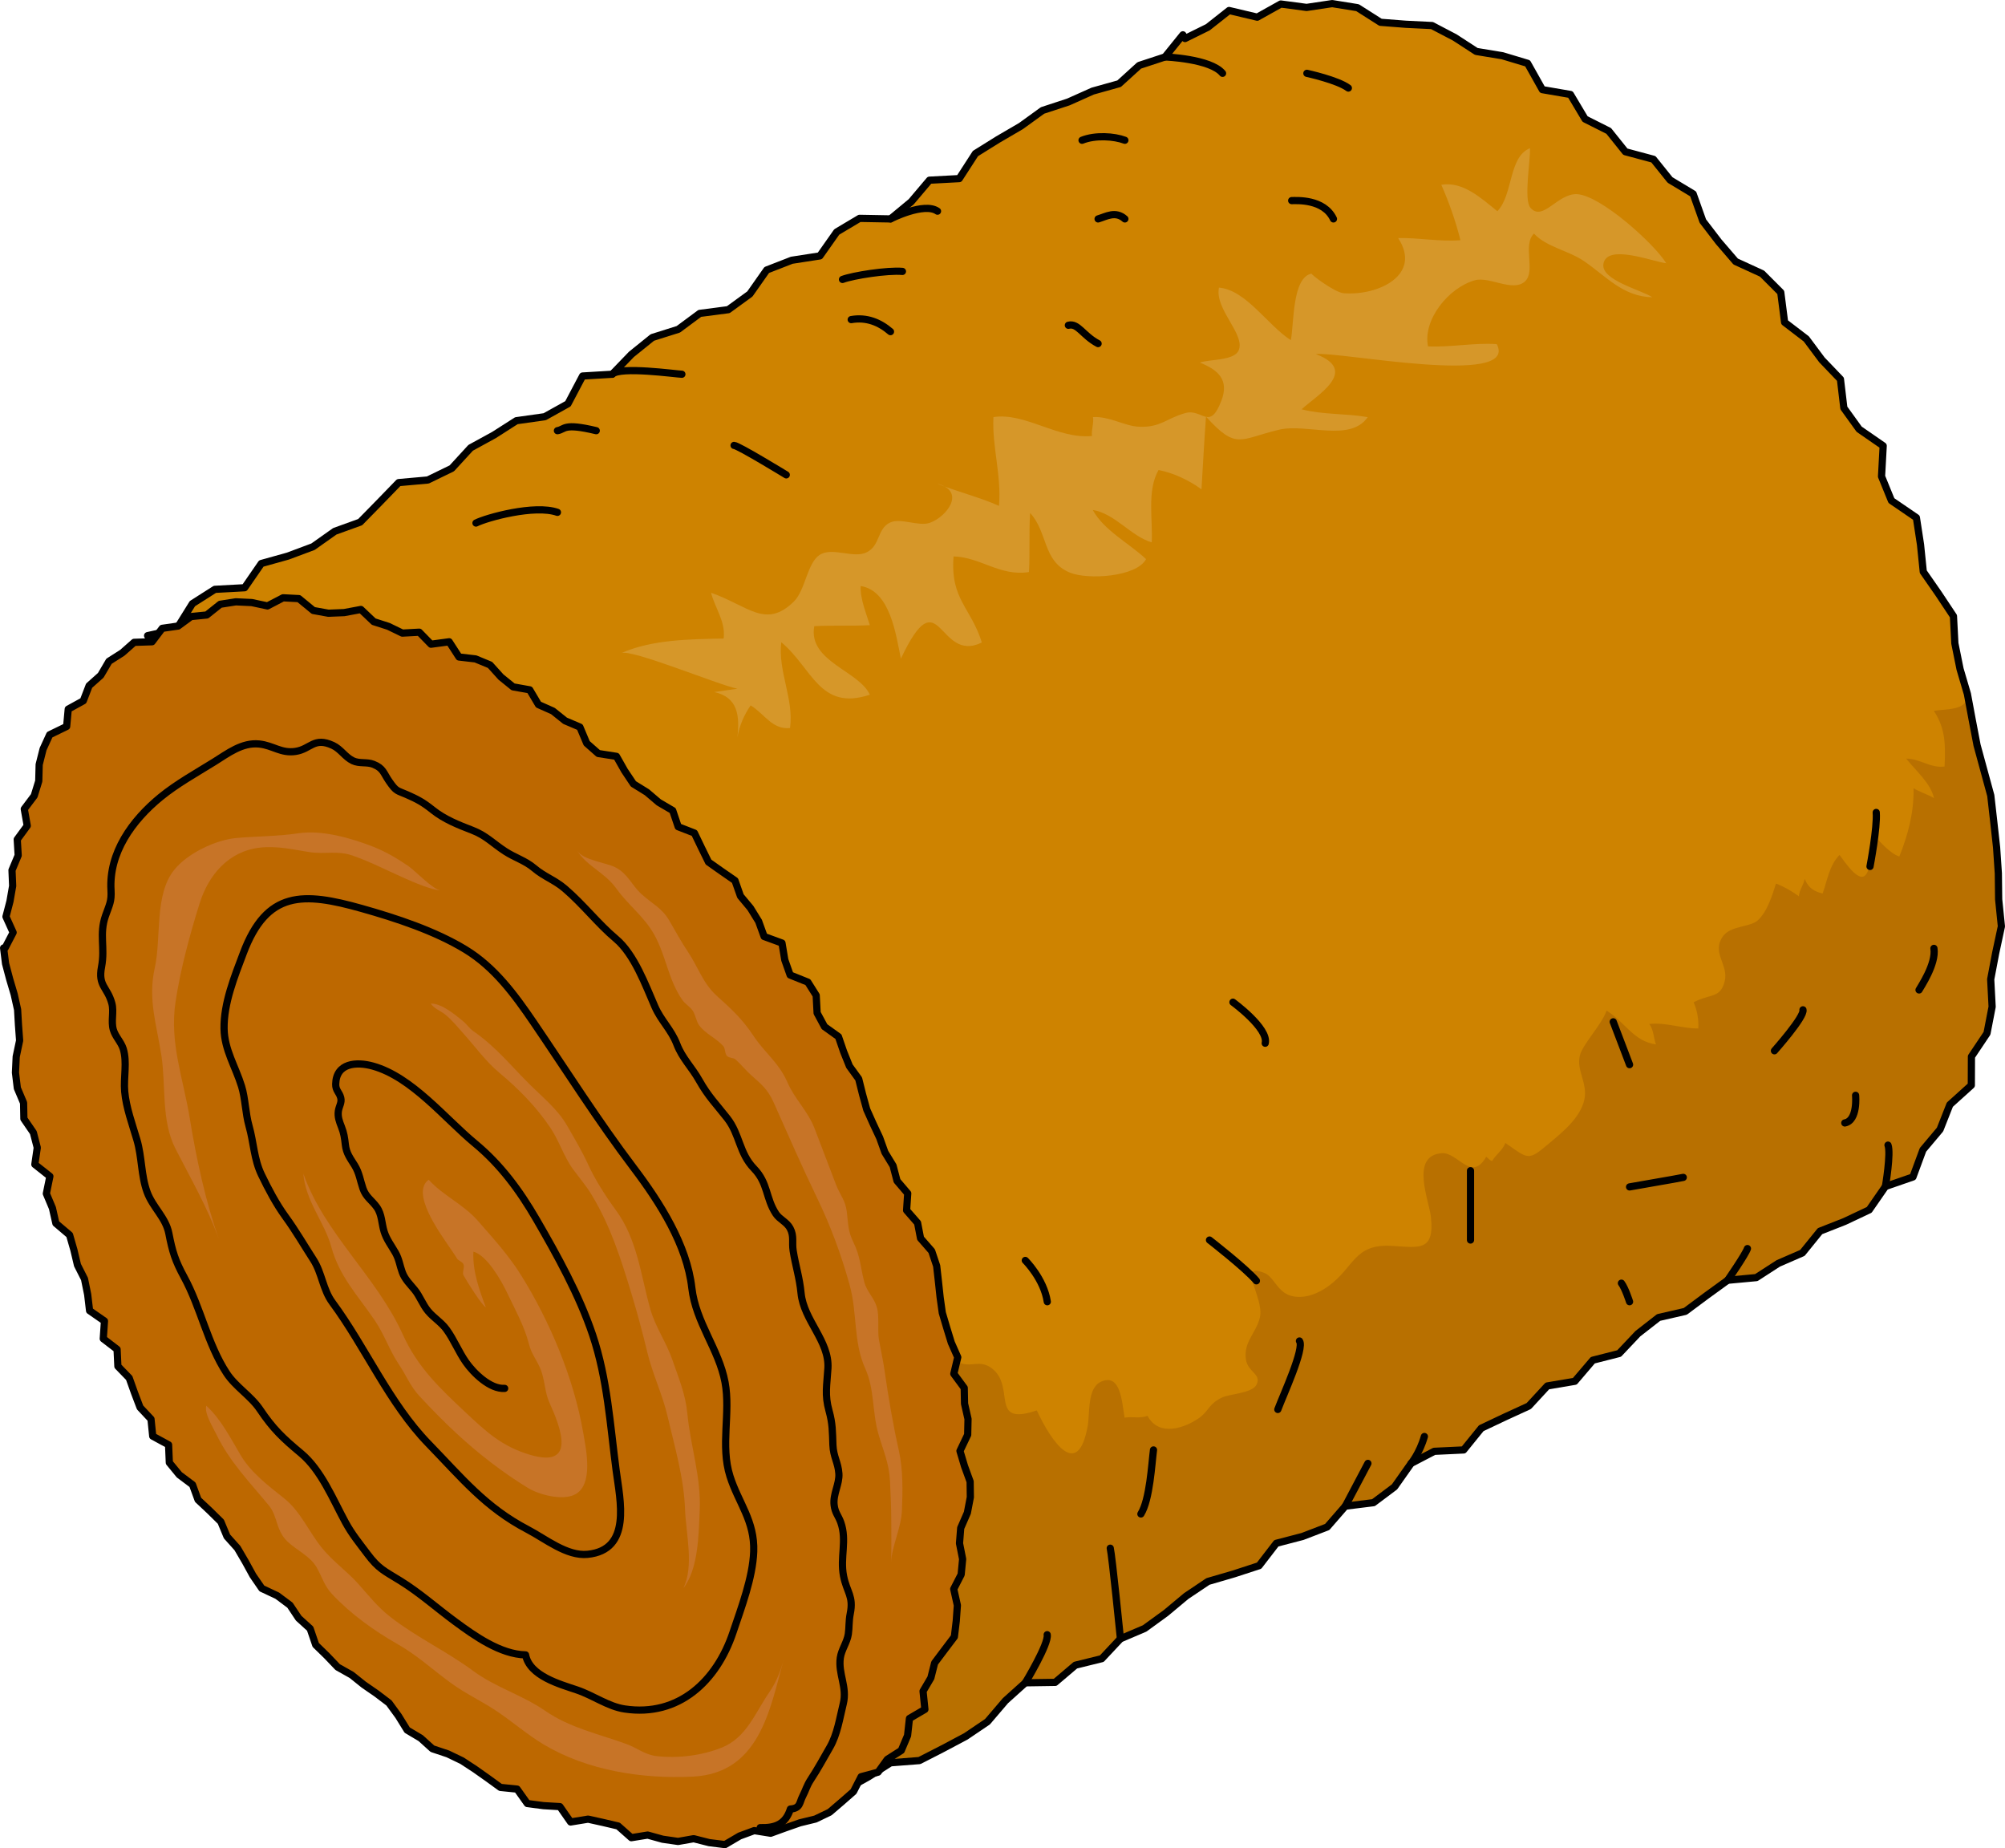 <?xml version="1.0" encoding="utf-8"?>
<!-- Generator: Adobe Illustrator 16.0.0, SVG Export Plug-In . SVG Version: 6.00 Build 0)  -->
<!DOCTYPE svg PUBLIC "-//W3C//DTD SVG 1.1//EN" "http://www.w3.org/Graphics/SVG/1.1/DTD/svg11.dtd">
<svg version="1.1" id="Layer_1" xmlns="http://www.w3.org/2000/svg" xmlns:xlink="http://www.w3.org/1999/xlink" x="0px" y="0px"
	 width="278.195px" height="256.413px" viewBox="0 0 278.195 256.413" enable-background="new 0 0 278.195 256.413"
	 xml:space="preserve">
<g>
	<g>
		<g>
			<g>
				<g>
					<polygon fill="#CE8300" points="164.425,5.345 164.127,4.83 161.646,7.901 158.068,9.076 155.278,11.613 151.615,12.637 
						148.233,14.149 144.655,15.322 141.654,17.494 138.471,19.351 135.342,21.302 133.096,24.779 128.966,24.999 126.436,27.988 
						123.558,30.372 119.263,30.295 116.098,32.18 113.759,35.502 109.855,36.107 106.383,37.458 104.047,40.783 101.05,42.962 
						97.095,43.478 94.115,45.687 90.514,46.821 87.611,49.162 84.948,51.921 80.835,52.167 78.804,56.019 75.582,57.813 
						71.646,58.368 68.538,60.355 65.303,62.127 62.69,64.975 59.366,66.592 55.318,66.954 52.65,69.708 49.974,72.439 
						46.452,73.711 43.429,75.849 39.926,77.156 36.258,78.179 33.94,81.541 29.813,81.763 26.697,83.746 24.484,87.298 
						20.479,88.187 22.41,91.575 24.598,94.562 27.111,97.36 27.639,101.307 29.017,104.762 31.094,107.812 32.627,111.177 
						34.948,114.087 38.2,116.459 38.158,120.733 41.094,123.289 43.268,126.285 44.131,130.036 47.256,132.483 48.854,135.811 
						51.277,138.661 51.844,142.586 53.261,146.018 56.096,148.631 56.681,152.54 59.235,155.313 61.571,158.217 63.309,161.463 
						64.041,165.288 66.599,168.061 68.253,171.356 69.813,174.706 71.244,178.129 74.204,180.672 75.873,183.958 77.809,187.09 
						78.904,190.709 80.836,193.844 83.066,196.809 84.168,200.424 88.005,202.461 88.359,206.508 91.58,208.901 92.346,212.711 
						94.461,215.743 96.227,218.977 97.77,222.336 99.945,225.331 101.545,228.661 104.37,231.282 105.604,234.825 107.651,237.895 
						109.92,240.838 110.662,244.665 112.558,247.829 114.444,251.651 117.341,248.27 120.506,246.506 123.566,244.563 
						127.572,244.254 130.801,242.6 134.003,240.901 137.012,238.866 139.507,235.944 142.261,233.467 146.407,233.405 
						149.215,231.02 152.876,230.116 155.462,227.354 158.817,225.926 161.763,223.786 164.588,221.43 167.602,219.407 
						171.18,218.364 174.701,217.217 177.091,214.11 180.726,213.163 184.15,211.85 186.665,208.958 190.569,208.475 
						193.489,206.286 195.791,203.026 199.008,201.35 203.082,201.159 205.525,198.143 208.812,196.588 212.119,195.069 
						214.695,192.28 218.509,191.635 221.005,188.709 224.655,187.78 227.251,185.034 230.136,182.784 233.833,181.936 
						236.762,179.756 239.711,177.618 243.687,177.25 246.734,175.28 250.083,173.825 252.53,170.805 255.943,169.461 
						259.356,167.852 261.604,164.608 265.422,163.288 266.811,159.526 269.18,156.708 270.542,153.258 273.523,150.565 
						273.538,146.586 275.697,143.358 276.409,139.674 276.211,135.864 276.904,132.209 277.695,128.52 277.315,124.771 
						277.271,121.157 277.027,117.551 276.629,113.957 276.221,110.364 275.265,106.859 274.315,103.374 273.639,99.835 
						272.978,96.281 271.957,92.818 271.238,89.255 271.043,85.485 268.975,82.371 266.856,79.32 266.473,75.556 265.9,71.82 
						262.434,69.45 261.065,66.097 261.294,61.852 257.959,59.548 255.835,56.6 255.363,52.612 252.797,49.933 250.622,47.015 
						247.615,44.716 247.082,40.562 244.482,37.96 240.828,36.285 238.475,33.551 236.27,30.673 234.928,26.902 231.721,24.969 
						229.411,22.094 225.521,21.05 223.211,18.166 219.931,16.515 217.898,13.105 214.004,12.436 211.955,8.784 208.467,7.735 
						204.835,7.136 201.85,5.195 198.693,3.543 195.057,3.366 191.545,3.093 188.356,1.065 184.842,0.5 181.29,1.031 177.711,0.555 
						174.443,2.382 170.535,1.457 167.587,3.783 					"/>
					<path fill="#B87000" d="M277.271,121.157l-0.244-3.606l-0.398-3.594l-0.408-3.593l-0.956-3.505l-0.949-3.485l-0.677-3.539
						l-0.606-3.26c-0.111,0.428-0.265,0.787-0.489,1.028c-0.875,0.938-3.164,0.807-4.22,1.023c1.653,2.487,1.617,4.836,1.484,7.719
						c-1.959,0.25-3.374-1.082-5.325-1.099c1.283,1.632,3.41,3.411,3.864,5.488c-0.634-0.416-2.205-0.945-2.837-1.38
						c0.057,3.341-0.748,6.393-1.974,9.472c-1.37-0.456-2.502-1.937-3.528-2.89c-0.643,4.825-0.666,8.599-4.766,2.672
						c-1.422,1.426-1.696,3.52-2.351,5.36c-1.132-0.3-1.925-0.682-2.499-2.035c-0.128,0.844-0.732,1.496-0.797,2.423
						c-0.933-0.711-2.15-1.392-3.18-1.771c-0.503,1.631-1.223,3.945-2.546,5.122c-1.057,0.938-3.724,0.707-4.791,2.168
						c-1.68,2.305,0.82,3.938,0.22,6.281c-0.609,2.383-1.974,1.676-4.305,2.895c0.481,1.086,0.72,2.361,0.648,3.635
						c-2.267,0.016-4.474-0.869-6.803-0.623c0.648,0.848,0.585,2.02,0.935,2.836c-3.141-0.428-4.279-3.096-6.857-4.688
						c-0.701,1.984-3.272,4.598-3.696,6.186c-0.556,2.086,1.125,3.916,0.607,6.182c-0.579,2.539-3.059,4.506-4.876,6.043
						c-2.984,2.525-2.837,2.182-6.089-0.053c-0.339,1.004-1.367,1.66-1.829,2.516c-0.461-0.164-0.435-0.342-0.825-0.594
						c-2.031,3.582-3.947-0.656-6.144-0.5c-4.459,0.318-1.772,6.541-1.524,8.834c0.526,4.871-1.663,4.234-5.457,4.023
						c-5.267-0.295-5.153,3.004-8.808,5.617c-1.375,0.982-3.044,1.684-4.784,1.398c-2.218-0.363-2.656-2.701-4.041-3.25
						c-4.021-1.59,0.001,3.371-0.636,6.152c-0.495,2.16-2.292,3.379-1.945,5.814c0.26,1.816,2.175,2.008,1.496,3.488
						c-0.57,1.242-3.744,1.303-4.802,1.818c-1.947,0.947-1.773,1.848-3.207,2.855c-1.906,1.342-5.536,2.68-7.135-0.311
						c-0.956,0.391-2.167,0.076-3.188,0.256c-0.36-2.143-0.528-6.225-3.261-4.992c-1.945,0.877-1.529,4.34-1.854,6.15
						c-1.35,7.52-4.984,2.279-7.063-2.168c-6.671,2.27-2.86-3.279-6.235-5.832c-1.78-1.346-2.939,0.047-4.692-0.898
						c-1.741-0.939-2.669-3.783-4.133-5.061l-25.349,21.674c-2.146,5.455-3.901,11.285-5.325,17.258l1.823,2.51l1.6,3.33
						l2.825,2.621l1.233,3.543l2.048,3.07l2.269,2.943l0.742,3.826l1.896,3.164l1.887,3.822l2.896-3.381l3.165-1.764l3.061-1.943
						l4.006-0.309l3.229-1.654l3.202-1.699l3.009-2.035l2.495-2.922l2.754-2.477l4.146-0.063l2.808-2.385l3.661-0.904l2.586-2.762
						l3.355-1.428l2.945-2.141l2.825-2.355l3.014-2.023l3.578-1.043l3.521-1.146l2.39-3.107l3.635-0.947l3.425-1.313l2.515-2.893
						l3.904-0.482l2.92-2.189l2.302-3.26l3.217-1.676l4.074-0.191l2.443-3.016l3.286-1.555l3.308-1.52l2.576-2.789l3.813-0.645
						l2.496-2.926l3.65-0.93l2.596-2.746l2.885-2.25l3.697-0.848l2.929-2.18l2.949-2.139l3.976-0.367l3.048-1.971l3.349-1.455
						l2.447-3.02l3.413-1.344l3.413-1.609l2.248-3.244l3.817-1.32l1.389-3.762l2.369-2.818l1.362-3.449l2.981-2.693l0.015-3.979
						l2.159-3.229l0.712-3.684l-0.198-3.811l0.693-3.654l0.791-3.69l-0.38-3.748L277.271,121.157z"/>
					<polygon fill="none" stroke="#000000" stroke-linecap="round" stroke-linejoin="round" stroke-miterlimit="10" points="
						164.425,5.345 164.127,4.83 161.646,7.901 158.068,9.076 155.278,11.613 151.615,12.637 148.233,14.149 144.655,15.322 
						141.654,17.494 138.471,19.351 135.342,21.302 133.096,24.779 128.966,24.999 126.436,27.988 123.558,30.372 119.263,30.295 
						116.098,32.18 113.759,35.502 109.855,36.107 106.383,37.458 104.047,40.783 101.05,42.962 97.095,43.478 94.115,45.687 
						90.514,46.821 87.611,49.162 84.948,51.921 80.835,52.167 78.804,56.019 75.582,57.813 71.646,58.368 68.538,60.355 
						65.303,62.127 62.69,64.975 59.366,66.592 55.318,66.954 52.65,69.708 49.974,72.439 46.452,73.711 43.429,75.849 
						39.926,77.156 36.258,78.179 33.94,81.541 29.813,81.763 26.697,83.746 24.484,87.298 20.479,88.187 22.41,91.575 
						24.598,94.562 27.111,97.36 27.639,101.307 29.017,104.762 31.094,107.812 32.627,111.177 34.948,114.087 38.2,116.459 
						38.158,120.733 41.094,123.289 43.268,126.285 44.131,130.036 47.256,132.483 48.854,135.811 51.277,138.661 51.844,142.586 
						53.261,146.018 56.096,148.631 56.681,152.54 59.235,155.313 61.571,158.217 63.309,161.463 64.041,165.288 66.599,168.061 
						68.253,171.356 69.813,174.706 71.244,178.129 74.204,180.672 75.873,183.958 77.809,187.09 78.904,190.709 80.836,193.844 
						83.066,196.809 84.168,200.424 88.005,202.461 88.359,206.508 91.58,208.901 92.346,212.711 94.461,215.743 96.227,218.977 
						97.77,222.336 99.945,225.331 101.545,228.661 104.37,231.282 105.604,234.825 107.651,237.895 109.92,240.838 
						110.662,244.665 112.558,247.829 114.444,251.651 117.341,248.27 120.506,246.506 123.566,244.563 127.572,244.254 
						130.801,242.6 134.003,240.901 137.012,238.866 139.507,235.944 142.261,233.467 146.407,233.405 149.215,231.02 
						152.876,230.116 155.462,227.354 158.817,225.926 161.763,223.786 164.588,221.43 167.602,219.407 171.18,218.364 
						174.701,217.217 177.091,214.11 180.726,213.163 184.15,211.85 186.665,208.958 190.569,208.475 193.489,206.286 
						195.791,203.026 199.008,201.35 203.082,201.159 205.525,198.143 208.812,196.588 212.119,195.069 214.695,192.28 
						218.509,191.635 221.005,188.709 224.655,187.78 227.251,185.034 230.136,182.784 233.833,181.936 236.762,179.756 
						239.711,177.618 243.687,177.25 246.734,175.28 250.083,173.825 252.53,170.805 255.943,169.461 259.356,167.852 
						261.604,164.608 265.422,163.288 266.811,159.526 269.18,156.708 270.542,153.258 273.523,150.565 273.538,146.586 
						275.697,143.358 276.409,139.674 276.211,135.864 276.904,132.209 277.695,128.52 277.315,124.771 277.271,121.157 
						277.027,117.551 276.629,113.957 276.221,110.364 275.265,106.859 274.315,103.374 273.639,99.835 272.978,96.281 
						271.957,92.818 271.238,89.255 271.043,85.485 268.975,82.371 266.856,79.32 266.473,75.556 265.9,71.82 262.434,69.45 
						261.065,66.097 261.294,61.852 257.959,59.548 255.835,56.6 255.363,52.612 252.797,49.933 250.622,47.015 247.615,44.716 
						247.082,40.562 244.482,37.96 240.828,36.285 238.475,33.551 236.27,30.673 234.928,26.902 231.721,24.969 229.411,22.094 
						225.521,21.05 223.211,18.166 219.931,16.515 217.898,13.105 214.004,12.436 211.955,8.784 208.467,7.735 204.835,7.136 
						201.85,5.195 198.693,3.543 195.057,3.366 191.545,3.093 188.356,1.065 184.842,0.5 181.29,1.031 177.711,0.555 174.443,2.382 
						170.535,1.457 167.587,3.783 					"/>
				</g>
				<g>
					<g enable-background="new    ">
						<g>
							<polyline fill="#BD6800" points="0.5,131.518 0.771,133.688 1.34,135.834 1.969,137.958 2.441,140.073 2.564,142.215 
								2.722,144.358 2.248,146.6 2.145,148.811 2.407,150.969 3.271,153.008 3.314,155.215 4.628,157.131 5.17,159.219 
								4.836,161.547 6.921,163.198 6.431,165.598 7.273,167.6 7.753,169.721 9.655,171.336 10.251,173.407 10.751,175.518 
								11.727,177.446 12.164,179.596 12.428,181.838 14.495,183.274 14.328,185.731 16.245,187.2 16.356,189.553 17.927,191.172 
								18.658,193.223 19.434,195.264 20.951,196.883 21.19,199.249 23.39,200.446 23.495,202.922 24.877,204.608 26.714,205.985 
								27.478,208.075 29.085,209.583 30.643,211.116 31.495,213.163 32.94,214.774 34.039,216.653 35.096,218.579 36.33,220.372 
								38.471,221.379 40.233,222.694 41.437,224.502 43.034,225.952 43.805,228.208 45.354,229.719 46.852,231.288 48.789,232.377 
								50.476,233.729 52.257,234.959 53.971,236.262 55.283,238.061 56.499,240.028 58.375,241.145 59.996,242.612 62.136,243.327 
								64.099,244.27 65.903,245.45 67.673,246.7 69.435,247.979 71.745,248.213 73.166,250.215 75.413,250.51 77.686,250.643 
								79.172,252.776 81.597,252.381 83.688,252.844 85.764,253.331 87.597,254.954 89.86,254.59 91.947,255.168 94.084,255.475 
								96.25,255.094 98.399,255.639 100.593,255.913 102.629,254.717 104.647,253.973 106.929,254.338 108.958,253.6 
								110.993,252.889 113.142,252.366 115.117,251.417 116.792,249.983 118.427,248.551 119.479,246.495 121.836,245.86 
								123.112,244.088 125.054,242.852 125.926,240.786 126.186,238.411 128.33,237.155 128.074,234.627 129.157,232.786 
								129.682,230.711 131.027,228.92 132.42,227.077 132.68,224.901 132.836,222.721 132.33,220.452 133.361,218.444 
								133.566,216.305 133.132,214.116 133.298,211.991 134.224,209.875 134.636,207.717 134.607,205.549 133.827,203.413 
								133.195,201.299 134.267,199.053 134.314,196.868 133.83,194.739 133.787,192.555 132.343,190.594 132.888,188.303 
								131.992,186.274 131.357,184.204 130.743,182.133 130.443,179.985 130.209,177.811 129.963,175.629 129.276,173.573 
								127.726,171.797 127.315,169.663 125.79,167.917 125.947,165.565 124.465,163.827 123.915,161.731 122.782,159.874 
								122.055,157.846 121.141,155.899 120.262,153.936 119.679,151.827 119.143,149.682 117.859,147.913 117.049,145.899 
								116.334,143.821 114.4,142.436 113.376,140.54 113.247,138.094 112.092,136.258 109.631,135.27 108.892,133.18 
								108.5,130.833 106.023,129.928 105.261,127.825 104.124,125.981 102.74,124.321 101.981,122.167 100.127,120.884 
								98.304,119.597 97.322,117.599 96.35,115.572 94.1,114.698 93.339,112.45 91.403,111.314 89.756,109.912 87.884,108.754 
								86.656,106.917 85.535,104.933 83.017,104.54 81.408,103.121 80.459,100.869 78.402,99.995 76.72,98.646 74.712,97.753 
								73.5,95.706 71.193,95.293 69.509,93.931 67.992,92.248 65.979,91.414 63.689,91.151 62.325,89.039 59.801,89.376 
								58.174,87.708 55.822,87.834 53.889,86.897 51.854,86.244 50.075,84.555 47.756,84.989 45.566,85.077 43.477,84.699 
								41.468,83.048 39.277,82.936 37.113,84.063 34.93,83.597 32.723,83.494 30.556,83.833 28.687,85.321 26.508,85.539 
								24.719,86.854 22.509,87.171 21.098,89.035 18.612,89.115 16.975,90.562 15.121,91.743 13.982,93.688 12.365,95.129 
								11.557,97.23 9.468,98.378 9.248,100.786 6.891,101.932 5.977,103.928 5.436,106.072 5.378,108.362 4.749,110.403 
								3.368,112.238 3.779,114.563 2.391,116.458 2.523,118.675 1.665,120.724 1.755,122.908 1.384,125.042 0.828,127.175 
								1.822,129.372 0.706,131.518 							"/>
							<polyline fill="none" stroke="#000000" stroke-linecap="round" stroke-linejoin="round" stroke-miterlimit="10" points="
								0.5,131.518 0.771,133.688 1.34,135.834 1.969,137.958 2.441,140.073 2.564,142.215 2.722,144.358 2.248,146.6 
								2.145,148.811 2.407,150.969 3.271,153.008 3.314,155.215 4.628,157.131 5.17,159.219 4.836,161.547 6.921,163.198 
								6.431,165.598 7.273,167.6 7.753,169.721 9.655,171.336 10.251,173.407 10.751,175.518 11.727,177.446 12.164,179.596 
								12.428,181.838 14.495,183.274 14.328,185.731 16.245,187.2 16.356,189.553 17.927,191.172 18.658,193.223 19.434,195.264 
								20.951,196.883 21.19,199.249 23.39,200.446 23.495,202.922 24.877,204.608 26.714,205.985 27.478,208.075 29.085,209.583 
								30.643,211.116 31.495,213.163 32.94,214.774 34.039,216.653 35.096,218.579 36.33,220.372 38.471,221.379 40.233,222.694 
								41.437,224.502 43.034,225.952 43.805,228.208 45.354,229.719 46.852,231.288 48.789,232.377 50.476,233.729 52.257,234.959 
								53.971,236.262 55.283,238.061 56.499,240.028 58.375,241.145 59.996,242.612 62.136,243.327 64.099,244.27 65.903,245.45 
								67.673,246.7 69.435,247.979 71.745,248.213 73.166,250.215 75.413,250.51 77.686,250.643 79.172,252.776 81.597,252.381 
								83.688,252.844 85.764,253.331 87.597,254.954 89.86,254.59 91.947,255.168 94.084,255.475 96.25,255.094 98.399,255.639 
								100.593,255.913 102.629,254.717 104.647,253.973 106.929,254.338 108.958,253.6 110.993,252.889 113.142,252.366 
								115.117,251.417 116.792,249.983 118.427,248.551 119.479,246.495 121.836,245.86 123.112,244.088 125.054,242.852 
								125.926,240.786 126.186,238.411 128.33,237.155 128.074,234.627 129.157,232.786 129.682,230.711 131.027,228.92 
								132.42,227.077 132.68,224.901 132.836,222.721 132.33,220.452 133.361,218.444 133.566,216.305 133.132,214.116 
								133.298,211.991 134.224,209.875 134.636,207.717 134.607,205.549 133.827,203.413 133.195,201.299 134.267,199.053 
								134.314,196.868 133.83,194.739 133.787,192.555 132.343,190.594 132.888,188.303 131.992,186.274 131.357,184.204 
								130.743,182.133 130.443,179.985 130.209,177.811 129.963,175.629 129.276,173.573 127.726,171.797 127.315,169.663 
								125.79,167.917 125.947,165.565 124.465,163.827 123.915,161.731 122.782,159.874 122.055,157.846 121.141,155.899 
								120.262,153.936 119.679,151.827 119.143,149.682 117.859,147.913 117.049,145.899 116.334,143.821 114.4,142.436 
								113.376,140.54 113.247,138.094 112.092,136.258 109.631,135.27 108.892,133.18 108.5,130.833 106.023,129.928 
								105.261,127.825 104.124,125.981 102.74,124.321 101.981,122.167 100.127,120.884 98.304,119.597 97.322,117.599 
								96.35,115.572 94.1,114.698 93.339,112.45 91.403,111.314 89.756,109.912 87.884,108.754 86.656,106.917 85.535,104.933 
								83.017,104.54 81.408,103.121 80.459,100.869 78.402,99.995 76.72,98.646 74.712,97.753 73.5,95.706 71.193,95.293 
								69.509,93.931 67.992,92.248 65.979,91.414 63.689,91.151 62.325,89.039 59.801,89.376 58.174,87.708 55.822,87.834 
								53.889,86.897 51.854,86.244 50.075,84.555 47.756,84.989 45.566,85.077 43.477,84.699 41.468,83.048 39.277,82.936 
								37.113,84.063 34.93,83.597 32.723,83.494 30.556,83.833 28.687,85.321 26.508,85.539 24.719,86.854 22.509,87.171 
								21.098,89.035 18.612,89.115 16.975,90.562 15.121,91.743 13.982,93.688 12.365,95.129 11.557,97.23 9.468,98.378 
								9.248,100.786 6.891,101.932 5.977,103.928 5.436,106.072 5.378,108.362 4.749,110.403 3.368,112.238 3.779,114.563 
								2.391,116.458 2.523,118.675 1.665,120.724 1.755,122.908 1.384,125.042 0.828,127.175 1.822,129.372 0.706,131.518 							
								"/>
						</g>
					</g>
				</g>
			</g>
			<path fill="none" stroke="#000000" stroke-linecap="round" stroke-linejoin="round" stroke-miterlimit="10" d="M167.818,172.038
				c0,0,5.094,3.961,6.508,5.658"/>
			<path fill="none" stroke="#000000" stroke-linecap="round" stroke-linejoin="round" stroke-miterlimit="10" d="M204.034,162.418
				c0,0,0,8.486,0,9.619"/>
			
				<line fill="none" stroke="#000000" stroke-linecap="round" stroke-linejoin="round" stroke-miterlimit="10" x1="223.839" y1="141.764" x2="226.103" y2="147.706"/>
			<path fill="none" stroke="#000000" stroke-linecap="round" stroke-linejoin="round" stroke-miterlimit="10" d="M239.711,177.618
				c0,0,2.469-3.559,2.747-4.395"/>
			<path fill="none" stroke="#000000" stroke-linecap="round" stroke-linejoin="round" stroke-miterlimit="10" d="M226.103,180.596
				c0,0-0.604-1.879-1.132-2.574"/>
			<path fill="none" stroke="#000000" stroke-linecap="round" stroke-linejoin="round" stroke-miterlimit="10" d="M233.555,163.346
				c-0.974,0.209-6.35,1.113-7.452,1.322"/>
			<path fill="none" stroke="#000000" stroke-linecap="round" stroke-linejoin="round" stroke-miterlimit="10" d="M257.466,151.959
				c0,0,0.333,3.5-1.5,3.834"/>
			<path fill="none" stroke="#000000" stroke-linecap="round" stroke-linejoin="round" stroke-miterlimit="10" d="M195.791,203.026
				c0,0,1.175-1.398,1.842-3.732"/>
			
				<line fill="none" stroke="#000000" stroke-linecap="round" stroke-linejoin="round" stroke-miterlimit="10" x1="186.665" y1="208.958" x2="189.799" y2="203.026"/>
			<path fill="none" stroke="#000000" stroke-linecap="round" stroke-linejoin="round" stroke-miterlimit="10" d="M261.604,164.608
				c0,0,0.786-4.617,0.356-5.738"/>
			<path fill="none" stroke="#000000" stroke-linecap="round" stroke-linejoin="round" stroke-miterlimit="10" d="M266.267,137.342
				c0.173-0.344,2.412-3.615,2.067-5.77"/>
			<path fill="none" stroke="#000000" stroke-linecap="round" stroke-linejoin="round" stroke-miterlimit="10" d="M246.203,145.782
				c0,0,4.219-4.736,3.961-5.684"/>
			<path fill="none" stroke="#000000" stroke-linecap="round" stroke-linejoin="round" stroke-miterlimit="10" d="M259.466,120.206
				c0,0,1.034-5.425,0.861-7.491"/>
			<path fill="none" stroke="#000000" stroke-linecap="round" stroke-linejoin="round" stroke-miterlimit="10" d="M177.299,195.542
				c0.75-2,3.75-8.5,3-9.5"/>
			<path fill="none" stroke="#000000" stroke-linecap="round" stroke-linejoin="round" stroke-miterlimit="10" d="M171.072,139.042
				c0,0,4.977,3.635,4.477,5.693"/>
			<path fill="none" stroke="#000000" stroke-linecap="round" stroke-linejoin="round" stroke-miterlimit="10" d="M160.049,201.159
				c-0.25,1.883-0.5,6.883-1.75,8.883"/>
			<path fill="none" stroke="#000000" stroke-linecap="round" stroke-linejoin="round" stroke-miterlimit="10" d="M142.261,233.467
				c0,0,3.288-5.426,3.038-6.676"/>
			<path fill="none" stroke="#000000" stroke-linecap="round" stroke-linejoin="round" stroke-miterlimit="10" d="M155.462,227.354
				c0,0-1.163-11.563-1.413-12.563"/>
			<path fill="none" stroke="#000000" stroke-linecap="round" stroke-linejoin="round" stroke-miterlimit="10" d="M142.261,174.868
				c0,0,2.565,2.531,3.052,5.729"/>
			<path fill="none" stroke="#000000" stroke-linecap="round" stroke-linejoin="round" stroke-miterlimit="10" d="M105.479,253.559
				c2.082,0.064,3.512-0.465,4.185-2.58c1.408-0.105,1.233-0.871,1.707-1.785c0.447-0.861,0.541-1.42,1.146-2.34
				c0.981-1.492,1.692-2.83,2.619-4.43c1.054-1.82,1.369-4.049,1.866-6.051c0.579-2.332-0.725-4.146-0.409-6.377
				c0.159-1.125,0.938-2.139,1.112-3.285c0.132-0.869,0.06-1.814,0.268-2.844c0.492-2.428-0.488-2.959-0.932-5.227
				c-0.506-2.586,0.51-4.918-0.383-7.43c-0.333-0.936-0.787-1.305-0.921-2.385c-0.189-1.529,0.755-2.93,0.659-4.381
				c-0.1-1.523-0.768-2.348-0.829-3.967c-0.071-1.863-0.036-2.945-0.539-4.752c-0.621-2.227-0.293-3.537-0.153-5.902
				c0.222-3.76-3.367-6.662-3.727-10.414c-0.206-2.146-0.773-3.84-1.097-5.883c-0.188-1.193,0.161-2.02-0.426-3.119
				c-0.468-0.879-1.444-1.223-1.964-2.004c-1.425-2.143-1.08-4.262-3.043-6.285c-2.074-2.137-1.952-4.723-3.723-6.986
				c-1.48-1.893-2.634-3.027-3.873-5.232c-1.058-1.885-2.341-3.045-3.104-5.021c-0.805-2.082-2.183-3.242-3.055-5.236
				c-1.304-2.984-2.853-7.252-5.402-9.396c-2.483-2.088-4.518-4.76-7.092-6.96c-1.424-1.216-2.849-1.649-4.256-2.843
				c-1.233-1.046-2.645-1.438-4.037-2.341c-1.669-1.083-2.637-2.184-4.534-2.914c-1.986-0.765-3.883-1.516-5.511-2.82
				c-1.343-1.075-2.098-1.473-3.61-2.138c-1.339-0.588-1.411-0.383-2.396-1.796c-0.845-1.212-0.817-1.846-2.231-2.405
				c-0.888-0.351-1.948-0.057-2.837-0.487c-1.089-0.527-1.67-1.62-2.778-2.131c-2.625-1.212-3.065,0.521-5.17,0.836
				c-2.023,0.303-3.109-0.824-5.044-1.028c-2.373-0.249-4.381,1.322-6.212,2.462c-2.544,1.582-5.196,3.047-7.464,4.899
				c-3.98,3.252-7.19,7.752-6.886,12.913c0.093,1.583-0.228,2.029-0.763,3.552c-0.905,2.581-0.031,4.387-0.552,7.098
				c-0.511,2.664,0.809,2.77,1.43,5.053c0.321,1.18-0.144,2.479,0.208,3.672c0.287,0.971,1.081,1.689,1.38,2.666
				c0.559,1.834,0.027,3.971,0.195,5.893c0.194,2.219,1.055,4.537,1.697,6.717c0.706,2.393,0.57,4.959,1.418,7.25
				c0.792,2.141,2.585,3.521,3.012,5.723c0.489,2.521,0.872,3.773,2.118,6.063c2.312,4.248,3.241,9.252,5.886,13.313
				c1.251,1.92,3.371,3.154,4.649,5.057c1.817,2.703,3.164,3.973,5.684,6.072c2.812,2.344,4.436,6.387,6.153,9.553
				c0.916,1.688,1.924,2.893,3.062,4.414c1.542,2.061,2.318,2.338,4.54,3.709c2.703,1.668,5.069,3.789,7.621,5.67
				c2.713,1.998,6.301,4.553,9.782,4.623c0.563,2.932,4.743,4.055,7.122,4.863c2.316,0.785,4.32,2.295,6.63,2.641
				c7.511,1.123,12.772-3.883,15.031-10.621c1.144-3.412,2.741-7.594,2.872-11.207c0.153-4.275-2.121-6.764-3.294-10.467
				c-1.351-4.264,0.112-8.766-0.683-13.031c-0.856-4.594-4.058-8.277-4.61-13.1c-0.679-5.928-4.381-11.777-8.081-16.668
				c-4.945-6.537-9.271-13.396-13.878-20.16c-2.62-3.846-5.413-7.65-9.449-10.109c-4.248-2.588-9.642-4.358-14.396-5.697
				c-8.11-2.285-13.151-2.506-16.424,6.195c-1.227,3.26-2.734,6.953-2.671,10.502c0.053,2.914,1.58,5.227,2.429,7.984
				c0.518,1.68,0.534,3.734,1.032,5.492c0.666,2.35,0.671,4.584,1.734,6.787c0.946,1.963,2.038,4.037,3.346,5.834
				c1.395,1.914,2.588,3.979,3.861,5.949c1.17,1.811,1.314,4.139,2.618,5.904c4.639,6.285,7.895,14.006,13.354,19.625
				c4.644,4.777,7.869,8.813,13.747,11.889c2.469,1.291,5.438,3.729,8.308,3.445c6.165-0.605,4.523-7.479,3.974-11.631
				c-0.838-6.326-1.205-12.691-3.271-18.834c-1.853-5.51-4.905-11.021-7.795-16.004c-2.337-4.029-4.967-7.598-8.534-10.549
				c-4.127-3.412-8.732-9.203-14.145-10.717c-2.295-0.643-5.106-0.438-5.17,2.5c-0.02,0.889,0.507,1.113,0.703,1.904
				c0.165,0.668-0.234,1.15-0.333,1.828c-0.116,0.803,0.142,1.469,0.429,2.199c0.349,0.889,0.432,1.496,0.541,2.471
				c0.135,1.207,0.671,1.871,1.291,2.871c0.646,1.045,0.761,2.064,1.149,3.201c0.415,1.215,1.226,1.623,1.918,2.592
				c0.712,0.996,0.668,2.24,1.013,3.367c0.344,1.127,1.023,1.973,1.59,2.979c0.5,0.891,0.597,1.762,0.936,2.686
				c0.364,0.996,1.066,1.639,1.72,2.445c0.727,0.896,1.105,2.033,1.849,2.932c0.772,0.936,1.84,1.563,2.559,2.547
				c1.036,1.418,1.688,3.105,2.71,4.561c1.053,1.5,3.357,3.77,5.37,3.629"/>
		</g>
		<path fill="#C77427" d="M124.71,201.215c-0.798-3.563-1.46-7.424-1.974-11.047c-0.205-1.445-0.519-2.82-0.773-4.24
			c-0.258-1.436,0.102-3.283-0.325-4.648c-0.417-1.332-1.377-2.068-1.731-3.461c-0.539-2.115-0.529-3.506-1.496-5.471
			c-0.769-1.559-0.712-2.537-0.915-4.232c-0.19-1.596-0.956-2.355-1.493-3.752c-1.016-2.641-1.976-5.176-2.973-7.787
			c-0.932-2.436-2.737-4.047-3.757-6.387c-1.22-2.801-3.103-4.029-4.743-6.502c-1.535-2.314-2.993-3.652-5.084-5.537
			c-1.903-1.715-2.605-4.02-3.966-6.053c-0.979-1.463-1.748-2.893-2.635-4.412c-0.998-1.711-2.339-2.296-3.763-3.574
			c-1.496-1.344-1.933-2.878-3.686-3.777c-1.285-0.66-4.453-0.976-5.329-2.32c1.476,2.267,3.811,2.969,5.491,5.308
			c1.654,2.302,3.841,3.84,5.252,6.403c1.652,3.004,1.914,6.246,3.904,9.055c0.385,0.543,1.081,0.922,1.432,1.48
			c0.338,0.537,0.481,1.469,0.872,1.994c0.901,1.215,2.302,1.721,3.331,2.863c0.315,0.35,0.202,1.072,0.53,1.383
			c0.349,0.33,0.897,0.232,1.169,0.475c0.756,0.672,1.429,1.52,2.156,2.168c1.335,1.189,2.32,1.959,3.138,3.793
			c1.954,4.389,3.928,8.908,5.994,13.182c1.888,3.906,3.351,7.82,4.551,12.139c1.104,3.973,0.472,7.852,2.182,11.646
			c1.297,2.879,0.928,5.996,1.827,9.09c0.711,2.445,1.471,3.986,1.599,6.568c0.094,1.887,0.172,3.848,0.172,5.783
			c0,1.801,0.026,3.605-0.016,5.404c0.05-2.115,1.403-4.795,1.495-7.207C125.251,206.807,125.312,203.901,124.71,201.215z"/>
		<path fill="#C77427" d="M42.931,118.217c-2.141-0.331-4.44-0.89-6.841-0.623c-4.406,0.489-7.172,3.841-8.387,7.72
			c-1.349,4.304-2.671,9.144-3.353,13.726c-0.844,5.664,1.076,10.563,1.98,16.104c0.938,5.74,2.153,11.344,4.045,16.82
			c-1.469-4.252-4.028-8.664-6.031-12.6c-1.996-3.922-1.307-8.656-1.942-12.873c-0.643-4.254-1.91-7.83-0.932-12.184
			c0.95-4.225-0.09-10.151,2.708-13.631c1.851-2.303,5.771-4.158,8.604-4.412c2.856-0.257,5.687-0.218,8.597-0.656
			c3.315-0.499,7.358,0.67,10.416,1.869c1.743,0.684,3.344,1.638,4.885,2.69c0.914,0.623,3.472,3.351,4.498,3.354
			c-1.213-0.003-3.814-1.134-5.024-1.671c-2.372-1.054-4.704-2.257-7.153-3.124C46.783,117.94,45.176,118.563,42.931,118.217z"/>
		<path fill="#C77427" d="M63.366,198.887c3.03,2.799,6.349,5.381,9.87,7.535c1.568,0.961,4.86,1.834,6.591,0.891
			c2.544-1.385,1.497-6.223,1.094-8.553c-1.319-7.613-4.649-15.465-8.608-21.822c-1.736-2.789-3.763-4.996-6.006-7.564
			c-2.02-2.314-4.828-3.494-6.827-5.703c-2.526,1.801,1.576,7.395,2.653,9.021c0.405,0.613,0.882,1.238,1.251,1.875
			c0.209,0.359,0.727,0.434,0.911,0.813c0.211,0.432-0.203,1.164,0.017,1.553c0.641,1.133,2.544,4.141,3.102,4.445
			c-0.86-2.271-1.869-5.006-1.729-7.725c1.854,0.471,3.858,3.977,4.649,5.646c1.056,2.229,2.404,4.625,3.044,7.117
			c0.371,1.451,0.967,2.045,1.544,3.344c0.704,1.58,0.612,3.285,1.307,4.824c1.547,3.43,3.86,9.219-2.76,7.227
			c-3.858-1.16-6.034-3.193-8.922-5.908c-3.537-3.324-6.59-6.191-8.657-10.76c-3.661-8.086-10.875-14.002-13.798-22.314
			c0.284,3.797,2.959,6.777,3.872,10.139c1.12,4.123,3.651,6.719,6.016,10.186c1.347,1.977,2.055,4.193,3.363,6.135
			c1.025,1.52,1.566,3.008,2.858,4.4C59.939,195.561,61.62,197.276,63.366,198.887z"/>
		<path fill="#C77427" d="M73.642,150.59c1.776,1.752,3.783,3.373,5.057,5.6c1.063,1.859,2.058,3.51,2.942,5.445
			c0.923,2.02,2.467,4.436,3.778,6.211c3.026,4.096,3.481,9.072,4.82,13.801c0.692,2.447,2.226,4.602,3.062,7.035
			c0.87,2.533,1.802,4.689,2.063,7.395c0.453,4.674,1.937,8.801,1.719,13.518c-0.151,3.291-0.167,8.072-2.277,10.754
			c1.526-3.035,0.362-7.619,0.248-10.873c-0.157-4.459-1.439-8.736-2.449-13.059c-0.703-3.008-2.062-5.77-2.794-8.818
			c-0.629-2.615-1.326-5.238-2.104-7.813c-1.487-4.928-2.956-9.627-5.596-13.988c-0.78-1.289-1.678-2.332-2.57-3.541
			c-1.313-1.779-1.946-3.967-3.175-5.795c-1.968-2.93-4.432-5.42-7.112-7.656c-1.839-1.535-3.254-3.512-4.833-5.279
			c-0.826-0.924-1.689-2-2.639-2.768c-0.639-0.514-1.564-0.824-2.005-1.523c1.479-0.049,3.381,1.541,4.492,2.457
			c0.51,0.42,0.85,0.979,1.408,1.367C68.905,145.307,70.9,147.887,73.642,150.59z"/>
		<path fill="#C77427" d="M38.054,210.192c0.479,1.223,0.642,2.543,1.838,3.68c1.269,1.203,3.108,1.998,4.015,3.537
			c0.802,1.365,1.03,2.541,2.188,3.773c2.617,2.783,5.814,5.064,9.124,6.951c2.728,1.553,4.921,3.611,7.462,5.445
			c1.959,1.412,4.094,2.404,6.095,3.727c2.237,1.479,4.377,3.352,6.65,4.711c6.094,3.643,13.713,4.807,20.678,4.467
			c9.171-0.449,10.697-9.064,12.636-16.283c-0.473,1.76-0.992,3.102-2.029,4.619c-1.976,2.889-3.145,6.266-6.578,7.641
			c-2.77,1.107-6.04,1.506-9.002,1.18c-1.631-0.18-2.711-1.131-4.207-1.678c-3.895-1.424-7.817-2.221-11.302-4.625
			c-3.147-2.172-6.94-3.275-9.951-5.508c-3.67-2.719-7.855-4.662-11.466-7.467c-1.736-1.35-2.989-2.914-4.414-4.535
			c-1.588-1.805-3.597-3.186-5.117-5.066c-1.808-2.232-2.979-5.064-5.188-6.834c-2.234-1.793-4.63-3.561-6.115-6.068
			c-1.365-2.307-2.734-5.008-4.749-6.836c-0.292,1.09,0.924,2.979,1.43,4.031c1.786,3.713,4.653,6.66,7.247,9.803
			C37.645,209.276,37.872,209.727,38.054,210.192z"/>
		<path fill="none" stroke="#000000" stroke-linecap="round" stroke-linejoin="round" stroke-miterlimit="10" d="M84.948,51.921
			c1.079-1.118,8.735-0.032,9.664,0"/>
		<path fill="none" stroke="#000000" stroke-linecap="round" stroke-linejoin="round" stroke-miterlimit="10" d="M123.558,30.372
			c0,0,4.664-2.373,6.521-1.073"/>
		<path fill="none" stroke="#000000" stroke-linecap="round" stroke-linejoin="round" stroke-miterlimit="10" d="M150.134,19.458
			c1.856-0.743,4.457-0.557,5.942,0"/>
		<path fill="none" stroke="#000000" stroke-linecap="round" stroke-linejoin="round" stroke-miterlimit="10" d="M161.646,7.901
			c0,0,6.313,0.229,7.984,2.271"/>
		<path fill="none" stroke="#000000" stroke-linecap="round" stroke-linejoin="round" stroke-miterlimit="10" d="M118.107,44.34
			c2.13-0.371,3.942,0.372,5.45,1.671"/>
		<path fill="none" stroke="#000000" stroke-linecap="round" stroke-linejoin="round" stroke-miterlimit="10" d="M116.896,38.769
			c1.485-0.557,6.238-1.299,8.318-1.114"/>
		<path fill="none" stroke="#000000" stroke-linecap="round" stroke-linejoin="round" stroke-miterlimit="10" d="M77.343,59.752
			c1.114-0.186,0.744-1.114,5.386,0"/>
		<path fill="none" stroke="#000000" stroke-linecap="round" stroke-linejoin="round" stroke-miterlimit="10" d="M101.854,61.795
			c0.557,0,7.241,4.085,7.241,4.085"/>
		<path fill="none" stroke="#000000" stroke-linecap="round" stroke-linejoin="round" stroke-miterlimit="10" d="M66.041,72.565
			c1.46-0.743,8.145-2.599,11.302-1.485"/>
		<path fill="none" stroke="#000000" stroke-linecap="round" stroke-linejoin="round" stroke-miterlimit="10" d="M152.362,30.372
			c1.114-0.33,2.414-1.155,3.714,0"/>
		<path fill="none" stroke="#000000" stroke-linecap="round" stroke-linejoin="round" stroke-miterlimit="10" d="M181.33,10.173
			c0,0,4.271,0.928,5.756,2.042"/>
		<path fill="none" stroke="#000000" stroke-linecap="round" stroke-linejoin="round" stroke-miterlimit="10" d="M179.222,27.831
			c0.669,0,4.459-0.268,5.796,2.541"/>
		<path fill="none" stroke="#000000" stroke-linecap="round" stroke-linejoin="round" stroke-miterlimit="10" d="M148.236,45.128
			c1.337-0.355,2.011,1.428,4.126,2.542"/>
	</g>
	<path fill="#D69729" d="M102.316,95.55c-2.706-0.544-14.719-5.559-16.118-4.939c4.294-1.901,9.591-1.929,14.206-2.025
		c0.304-2.342-1.203-4.214-1.744-6.351c5.184,1.825,7.569,5.053,11.484,1.226c1.596-1.56,1.845-5.324,3.56-6.461
		c1.789-1.186,4.722,0.57,6.59-0.396c1.87-0.966,1.394-3.252,3.204-4.107c1.475-0.696,3.955,0.585,5.523,0.033
		c2.327-0.82,5.115-4.394,0.959-5.443c2.793,1.103,6.021,1.93,8.63,3.091c0.369-4.195-0.977-8.205-0.771-12.311
		c4.399-0.679,8.864,3.067,13.674,2.622c-0.127-0.765,0.295-1.866,0.139-2.623c2.248-0.142,4.37,1.242,6.354,1.335
		c3.036,0.144,3.826-1.171,6.47-1.898c2.363-0.651,3.347,2.56,4.984-1.695c1.124-2.922-0.455-4.297-2.979-5.305
		c1.355-0.487,4.757-0.236,5.382-1.693c0.958-2.23-3.346-5.689-2.734-8.706c3.747,0.297,6.813,5.292,9.978,7.289
		c0.447-2.336,0.169-8.713,2.879-9.236c-0.206,0.04,3.188,2.627,4.456,2.725c4.813,0.368,10.897-2.547,7.551-7.654
		c2.854-0.066,5.729,0.529,8.641,0.297c-0.606-2.463-1.582-5.289-2.655-7.688c3.006-0.521,5.603,1.917,7.779,3.667
		c2.219-2.303,1.52-7.517,4.523-8.742c0.099,1.542-0.894,7.133,0.058,8.25c1.714,2.012,3.78-2.004,6.469-1.874
		c3.293,0.159,10.775,6.937,12.384,9.584c-1.907-0.226-8.223-2.752-8.718,0.083c-0.398,2.278,5.352,3.639,6.784,4.637
		c-4.061-0.092-6.362-2.871-9.427-4.981c-2.206-1.519-5.236-1.964-6.994-3.853c-1.637,1.625,0.301,5.236-1.261,6.646
		c-1.668,1.506-4.925-0.734-6.939-0.17c-3.632,1.018-7.244,5.452-6.501,9.173c3.229,0.148,6.403-0.538,9.542-0.311
		c3.124,6.006-21.979,0.977-25.103,1.38c6.121,2.316,0.102,5.727-1.979,7.658c3.001,0.772,6.155,0.56,9.178,1.088
		c-2.454,3.535-8.476,0.834-12.3,1.743c-5.487,1.303-5.892,2.877-10.142-1.814c-0.245,3.353-0.427,6.731-0.624,10.085
		c-1.67-1.219-3.839-2.271-5.959-2.676c-1.627,2.839-0.783,6.838-0.945,10.034c-2.875-0.832-5.055-3.973-8.182-4.497
		c1.522,2.827,5.077,4.642,7.396,6.822c-1.334,2.486-8.077,2.896-10.563,1.876c-3.795-1.556-3.039-5.578-5.525-8.28
		c-0.182,2.695-0.005,5.5-0.163,8.199c-3.976,0.643-6.729-2.07-10.458-2.17c-0.482,5.953,2.413,7.082,3.922,11.943
		c-6.15,3.029-5.76-9.307-11.234,2.24c-0.688-3.338-1.478-9.436-5.58-10.074c-0.076,1.828,0.781,3.782,1.272,5.43
		c-2.537,0.138-5.171,0.003-7.707,0.139c-0.905,4.883,6.212,6.189,7.708,9.509c-6.973,2.329-8.001-3.733-12.288-7.282
		c-0.488,4.01,1.771,7.864,1.217,11.906c-2.48,0.263-3.576-2.009-5.467-3.139c-0.915,1.324-1.579,2.856-1.842,4.452
		c0.334-2.981,0.112-5.581-3.212-6.307"/>
</g>
</svg>
